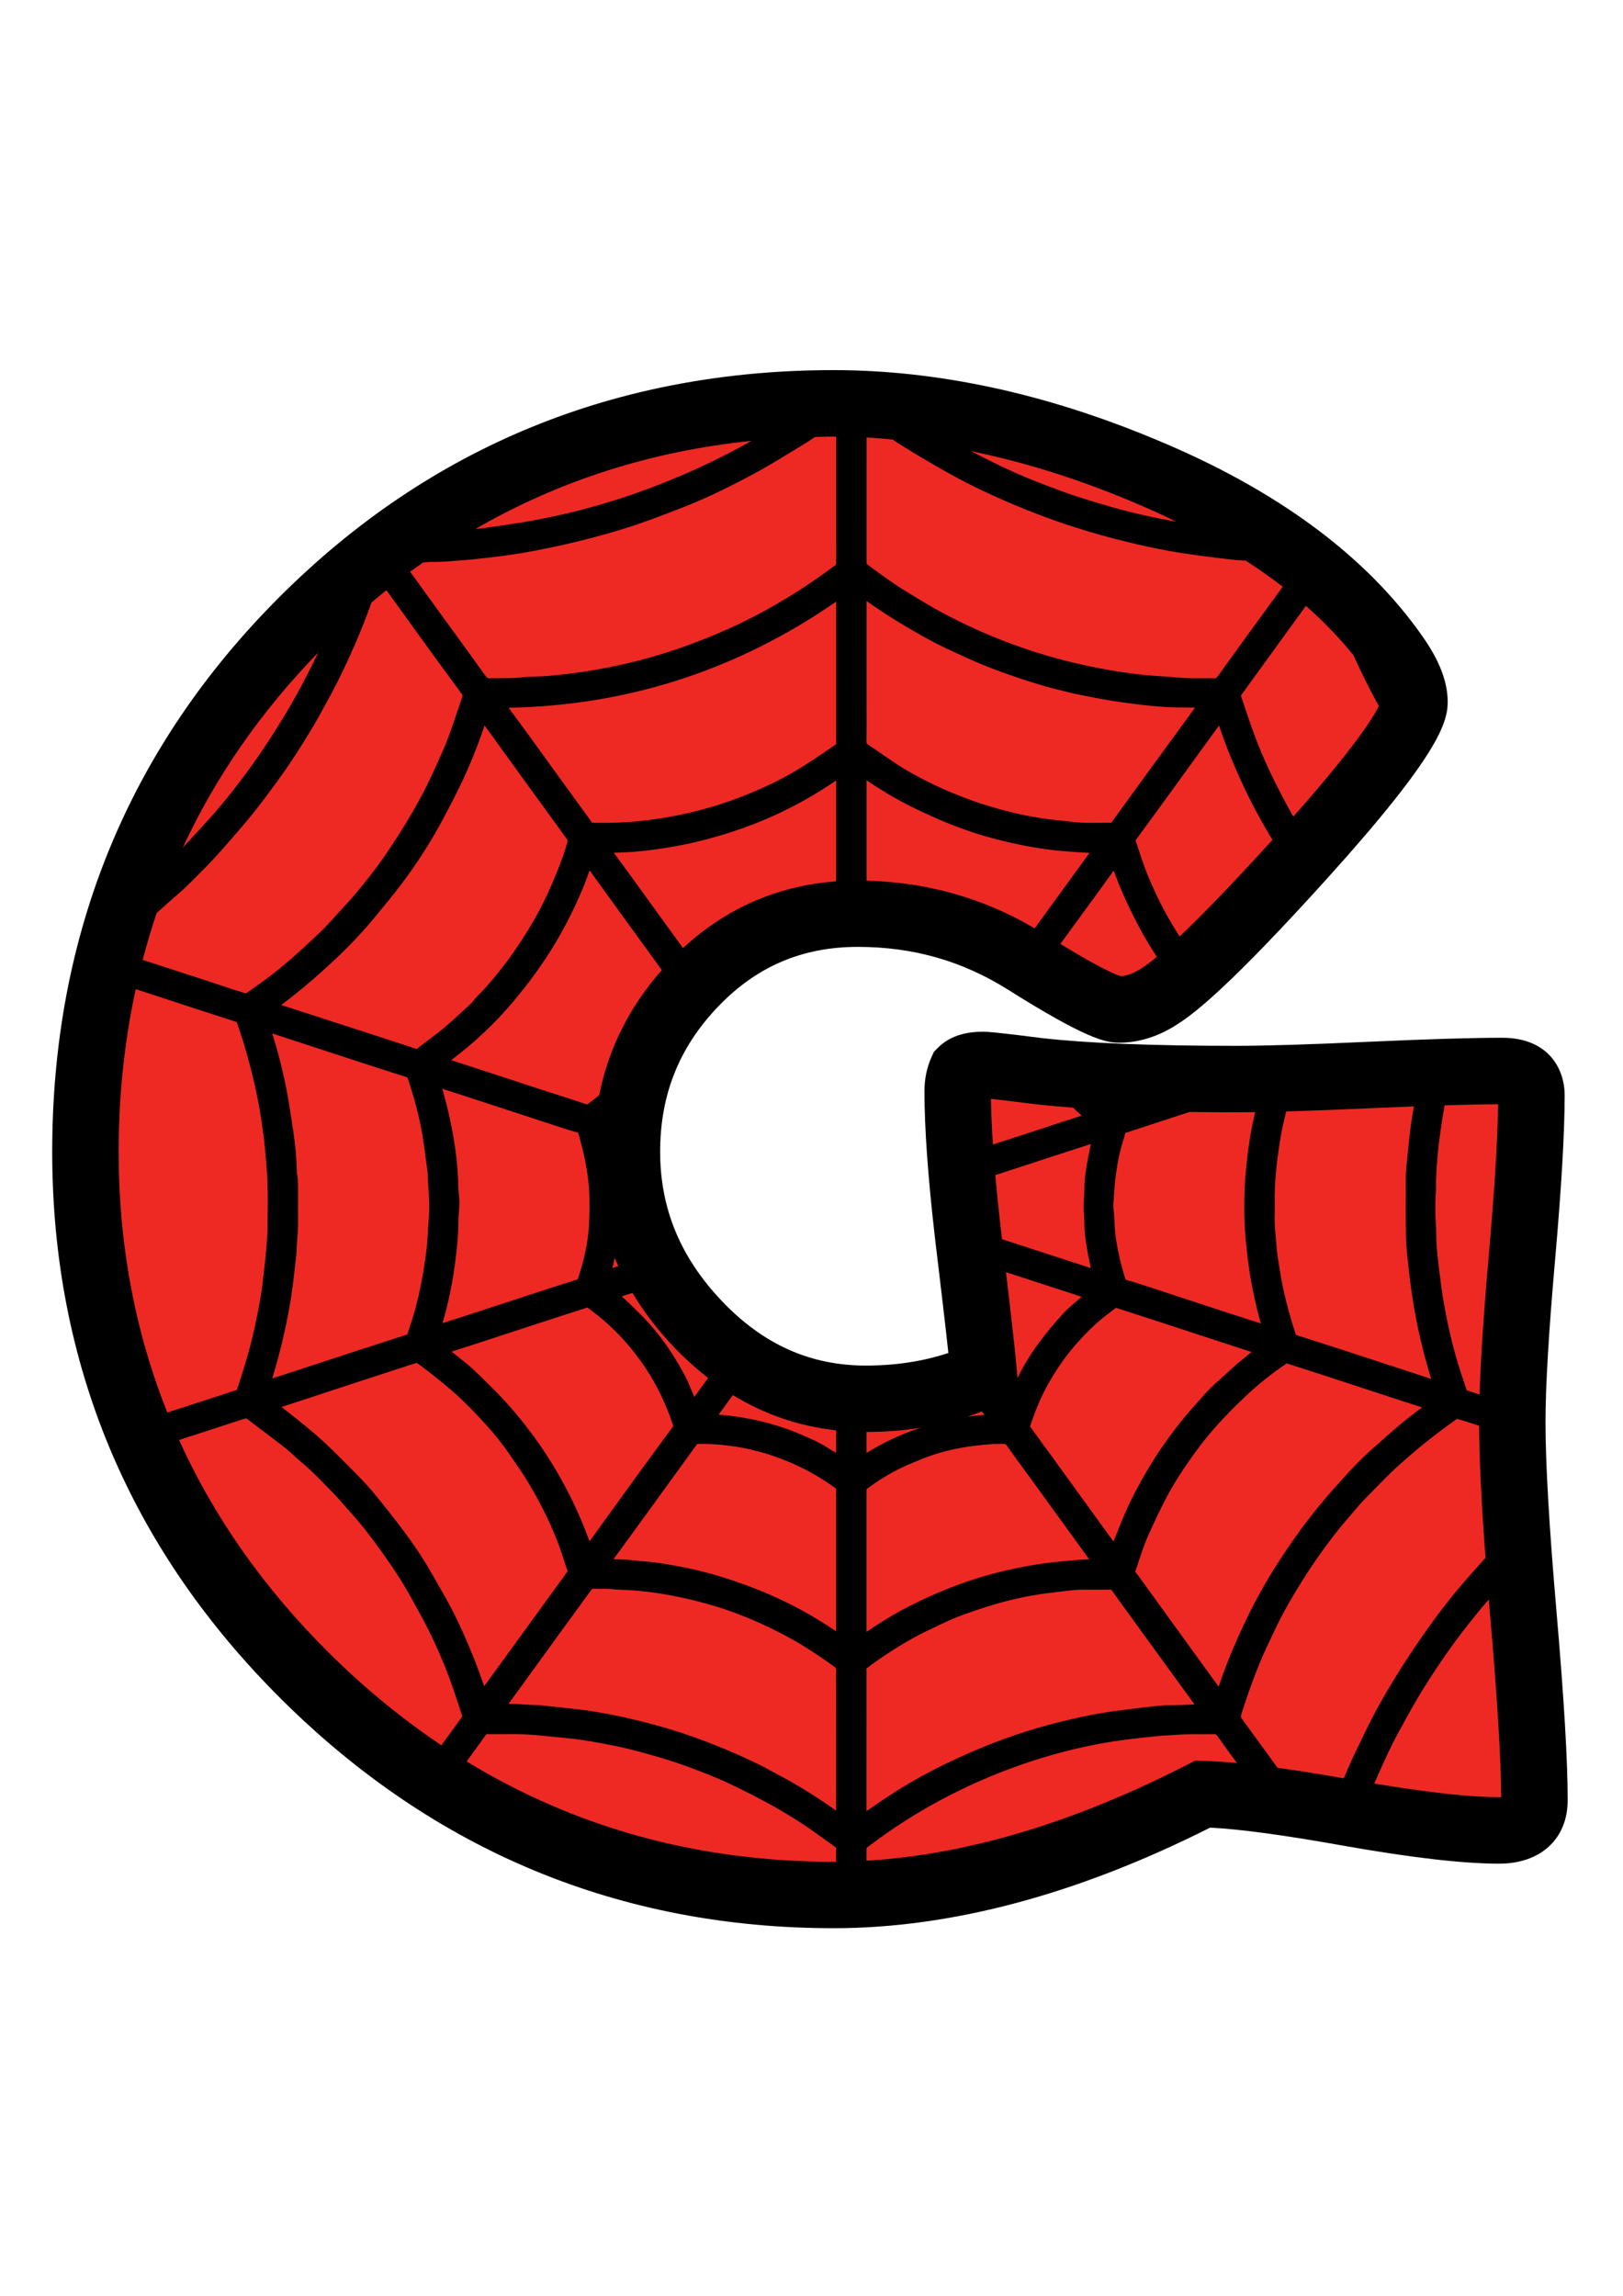 <?xml version="1.0" encoding="utf-8"?>
<!-- Generator: Adobe Illustrator 16.0.0, SVG Export Plug-In . SVG Version: 6.00 Build 0)  -->
<!DOCTYPE svg PUBLIC "-//W3C//DTD SVG 1.1//EN" "http://www.w3.org/Graphics/SVG/1.1/DTD/svg11.dtd">
<svg version="1.1" id="Layer_1" xmlns="http://www.w3.org/2000/svg" xmlns:xlink="http://www.w3.org/1999/xlink" x="0px" y="0px"
	 width="595.28px" height="841.89px" viewBox="0 0 595.28 841.89" enable-background="new 0 0 595.28 841.89" xml:space="preserve">
<g>
	<path fill="#EE2924" d="M562.805,660.143c0,7.4-4.314,11.097-12.944,11.097c-12.334,0-30.453-2.095-54.368-6.29
		c-24.659-4.434-42.779-6.773-54.367-7.023c-48.078,24.651-93.201,36.981-135.362,36.981c-75.208,0-139.745-26.683-193.617-80.07
		C58.27,561.456,31.333,497.289,31.333,422.334c0-76.684,26.567-141.589,79.702-194.727c53.13-53.13,118.04-79.702,194.728-79.702
		c36.485,0,74.209,8.138,113.173,24.41c42.403,17.509,73.349,40.194,92.829,68.05c4.684,6.659,7.027,12.333,7.027,17.013
		c0,7.4-13.683,26.262-41.051,56.585c-25.646,28.36-43.152,45.496-52.52,51.414c-4.934,3.204-9.863,4.806-14.792,4.806
		c-4.196,0-15.598-5.854-34.214-17.569c-18.62-11.707-39.143-17.568-61.578-17.568c-23.672,0-43.708,8.574-60.102,25.707
		c-16.399,17.14-24.592,37.667-24.592,61.582s8.689,44.997,26.071,63.24c17.387,18.25,37.91,27.372,61.582,27.372
		c16.026,0,30.45-2.959,43.271-8.876c-0.496-6.163-2.467-23.545-5.917-52.15c-2.467-21.452-3.7-38.707-3.7-51.778
		c0-2.713,0.491-5.18,1.479-7.4c1.479-1.476,4.068-2.217,7.769-2.217c1.722,0,8.38,0.741,19.972,2.217
		c17.256,1.979,41.543,2.962,72.861,2.962c10.847,0,27.118-0.492,48.819-1.479c21.693-0.983,37.965-1.483,48.819-1.483
		c7.146,0,10.724,2.962,10.724,8.879c0,13.313-1.174,33.286-3.514,59.913c-2.344,26.634-3.514,46.603-3.514,59.916
		c0,15.538,1.353,39.023,4.069,70.457C561.449,623.344,562.805,646.088,562.805,660.143z"/>
	<path fill-rule="evenodd" clip-rule="evenodd" d="M570.876,590.859c-2.673-30.898-4.025-54.249-4.025-69.41
		c0-12.909,1.166-32.711,3.466-58.846c2.396-27.27,3.562-47.218,3.562-60.983c0-9.716-6.001-21.063-22.907-21.063
		c-11.037,0-27.186,0.492-49.375,1.491c-21.371,0.976-37.611,1.472-48.264,1.472c-30.739,0-54.784-0.972-71.318-2.863
		c-16.756-2.138-19.889-2.316-21.515-2.316c-7.031,0-12.544,1.947-16.383,5.786l-1.599,1.603l-0.92,2.062
		c-1.678,3.776-2.53,7.932-2.53,12.35c0,13.468,1.273,31.357,3.788,53.237c2.348,19.473,4.017,33.781,4.984,42.764
		c-9.177,3.065-19.313,4.62-30.243,4.62c-20.381,0-37.64-7.718-52.762-23.589c-15.28-16.042-22.708-33.979-22.708-54.84
		c0-20.852,6.94-38.238,21.213-53.158c14.126-14.769,30.906-21.947,51.298-21.947c20.273,0,38.295,5.136,55.09,15.697
		c28.507,17.941,35.736,19.44,40.702,19.44c7.305,0,14.519-2.28,21.3-6.694c6.635-4.188,19.563-14.301,55.059-53.547
		c40.772-45.179,44.188-57.108,44.188-64.747c0-7.321-3.026-15.181-9.225-23.993c-20.741-29.665-53.77-53.999-98.119-72.313
		c-40.277-16.823-79.933-25.35-117.869-25.35c-79.674,0-148.089,28.015-203.341,83.271C47.165,274.249,19.15,342.66,19.15,422.334
		c0,77.977,28.403,145.658,84.421,201.156c55.978,55.475,124.004,83.6,202.191,83.6c43.073,0,89.509-12.404,138.079-36.878
		c11.024,0.539,27.653,2.8,49.545,6.738c24.818,4.354,43.291,6.472,56.474,6.472c15.265,0,25.128-9.137,25.128-23.279
		C574.988,645.604,573.644,622.943,570.876,590.859z M317.83,322.97v-36.847c1.143,0.775,2.269,1.529,3.415,2.257
		c3.069,1.955,5.834,3.604,8.451,5.042c2.565,1.406,5.354,2.813,8.784,4.424c3.181,1.497,6.119,2.786,8.982,3.94
		c3.443,1.388,6.536,2.53,9.463,3.492c2.848,0.938,5.945,1.83,9.471,2.73c3.196,0.815,6.425,1.535,9.598,2.138
		c3.506,0.668,6.686,1.172,9.728,1.539c2.998,0.365,6.024,0.573,8.943,0.777l0.809,0.055c1.372,0.096,2.745,0.177,4.133,0.254
		c-0.198,0.276-13.615,18.735-20.111,27.668C360.709,329.357,340.004,323.485,317.83,322.97z M418.579,355.161
		c-2.697,1.753-5.164,2.681-7.52,2.824c-1.526-0.45-6.904-2.526-22.138-11.824l10.201-13.998l9.387-12.915
		c2.411,6.861,5.679,14.029,10.141,22.282c1.67,3.089,3.613,6.202,5.675,9.335C421.883,352.888,420.007,354.258,418.579,355.161z
		 M432.65,343.424c-3.109-4.884-5.751-9.514-7.893-13.964c-2.638-5.483-4.521-10.012-5.929-14.251l-0.639-1.937
		c-0.548-1.656-1.091-3.313-1.67-4.959l0.036-0.238c4.584-6.232,9.133-12.497,13.682-18.761l1.912-2.637
		c4.993-6.873,9.978-13.753,14.959-20.634c1.555,4.588,3.01,8.493,4.513,12.114c3.201,7.704,6.496,14.626,10.073,21.164
		c1.658,3.032,3.324,5.896,5.006,8.679C451.25,325.01,440.344,336.16,432.65,343.424z M478.979,222.184
		c6.544,5.761,12.378,11.813,17.486,18.148c0.801,1.769,1.594,3.553,2.415,5.269c1.705,3.569,3.62,7.329,5.857,11.497
		c0.31,0.575,0.678,1.211,1.003,1.8c-2.134,4.356-9.014,15.304-31.346,40.533c-0.163-0.256-0.329-0.512-0.477-0.773
		c-4.274-7.529-8.07-15.167-11.278-22.703c-2.653-6.236-4.839-12.826-6.948-19.199l-0.563-1.682
		c0.794-1.057,1.563-2.131,2.324-3.206l3.692-5.114c4.445-6.143,8.892-12.286,13.349-18.423
		C475.98,226.278,477.479,224.232,478.979,222.184z M414.288,183.574c5.969,2.465,11.671,5.052,17.164,7.733
		c-8.848-1.568-16.898-3.385-24.366-5.548c-5.057-1.463-9.117-2.703-12.778-3.898c-2.157-0.704-4.287-1.505-6.416-2.304
		l-2.745-1.023c-6.139-2.256-12.016-4.717-17.457-7.313c-4.156-1.985-7.936-3.895-11.557-5.789
		C375.196,169.345,394.621,175.361,414.288,183.574z M317.839,160.43c3.172,0.164,6.377,0.452,9.577,0.743
		c0.416,0.276,0.801,0.571,1.218,0.841c5.615,3.623,11.394,6.996,15.8,9.528c4.723,2.714,9.019,5.011,13.135,7.025
		c8.245,4.033,16.974,7.767,25.952,11.096c10.542,3.913,21.614,7.184,33.853,10c7.687,1.771,14.682,3.052,21.376,3.92l2.451,0.319
		c3.91,0.513,7.947,1.043,11.961,1.449c1.27,0.131,2.511,0.177,3.768,0.252c4.767,3.082,9.288,6.268,13.552,9.562l-7.864,10.768
		c-5.339,7.343-10.685,14.686-15.967,22.072c-0.508,0.714-0.71,0.74-1.106,0.74h-0.044c-0.809-0.022-1.622-0.028-2.435-0.028
		l-4.137,0.018c-1.078,0-2.157-0.01-3.236-0.055c-2.185-0.093-4.366-0.268-6.547-0.44c-1.714-0.135-3.427-0.271-5.141-0.371
		c-4.632-0.268-9.597-0.873-16.101-1.965c-12.651-2.118-25.024-5.392-36.771-9.728c-8.657-3.193-17.291-7.081-25.659-11.557
		c-3.609-1.931-7.206-4.123-10.688-6.242l-2.011-1.219c-4.751-2.881-9.359-6.258-13.809-9.524c-0.381-0.281-0.75-0.585-1.099-0.898
		c-0.02-0.547-0.036-1.094-0.036-1.644C317.83,190.205,317.83,175.317,317.839,160.43z M317.826,256.679
		c0,0,0.004-26.908,0.013-36.27c0.345,0.251,0.693,0.498,1.047,0.735c0.781,0.521,1.555,1.049,2.327,1.577
		c1.297,0.882,2.59,1.767,3.907,2.617c2.054,1.325,4.14,2.592,6.234,3.851c2.094,1.255,4.191,2.496,6.321,3.69
		c1.888,1.059,4.133,2.3,6.488,3.486c1.959,0.986,3.953,1.908,5.948,2.828l0.893,0.412c2.213,1.021,4.422,2.042,6.663,3.004
		c2.248,0.965,4.521,1.897,6.809,2.772c2.28,0.875,4.589,1.682,6.9,2.479c2.38,0.821,4.768,1.634,7.179,2.382
		c2.34,0.726,4.695,1.4,7.06,2.036c2.363,0.637,4.738,1.237,7.126,1.785c2.384,0.543,4.779,1.025,7.175,1.491
		c2.475,0.482,4.953,0.952,7.439,1.356c2.403,0.395,4.826,0.724,7.25,1.043c2.419,0.315,4.842,0.621,7.273,0.859
		c2.173,0.214,4.751,0.444,7.376,0.555c1.507,0.063,3.015,0.068,4.521,0.072c1.003,0.002,2.007,0.004,3.006,0.026l0.96,0.01
		l0.587-0.006l-14.809,20.323l-15.392,21.166l-0.52,0.753l-1.547-0.01c-0.983,0-1.975,0.012-2.958,0.023
		c-0.96,0.01-1.92,0.022-2.88,0.022c-2.038,0-4.449-0.043-6.885-0.367c-1.511-0.198-3.029-0.351-4.553-0.502
		c-1.657-0.165-3.315-0.327-4.961-0.563c-3.66-0.523-6.671-1.053-9.467-1.667c-10.168-2.229-19.916-5.449-28.971-9.574
		c-7.099-3.234-12.773-6.335-17.857-9.764c-1.158-0.783-2.309-1.578-3.454-2.375c-1.833-1.271-3.669-2.544-5.541-3.757
		c-0.571-0.371-0.753-0.571-0.737-1.515c0.063-3.563,0.052-7.125,0.04-10.688L317.826,256.679z M268.801,511.582
		c11.636,7.106,24.287,11.445,37.874,12.937c0,3.097-0.004,5.933-0.004,8.292c-1.178-0.709-2.356-1.432-3.522-2.161
		c-2.664-1.682-5.473-2.911-8.181-4.093l-0.448-0.198c-8.047-3.521-16.685-5.89-25.667-7.031c-1.761-0.227-3.53-0.393-5.299-0.552
		C263.554,518.775,266.147,515.219,268.801,511.582z M108.901,430.206c-0.027-0.178-0.016-0.36-0.016-0.547l-0.008-0.321
		c-0.095-4.458-0.536-9.292-1.349-14.785l-0.071-0.474c-0.714-4.798-1.452-9.758-2.403-14.632
		c-1.353-6.944-3.102-13.819-5.211-20.476l27.297,8.927c7.261,2.37,14.527,4.741,21.808,7.043c0.492,0.155,0.5,0.183,0.611,0.516
		c2.53,7.492,4.303,14.402,5.425,21.132c0.515,3.109,0.928,6.321,1.325,9.425c0.182,1.432,0.365,2.863,0.555,4.112
		c0.02,2.098,0.167,4.184,0.302,6.195c0.222,3.168,0.428,6.154,0.19,9.113c-0.139,1.732-0.242,3.462-0.345,5.199
		c-0.202,3.351-0.385,6.52-0.833,9.692c-0.81,5.759-1.638,10.41-2.602,14.634c-1.012,4.441-2.34,9.011-4.049,13.972
		c-0.159,0.448-0.222,0.479-0.591,0.595c-3.478,1.091-6.94,2.221-10.402,3.352l-4.057,1.316l-1.154,0.365
		c0,0-22.835,7.476-29.736,9.724c-1.246,0.405-2.491,0.802-3.744,1.194c1.634-5.418,2.847-9.895,3.847-14.178
		c1.705-7.321,2.903-13.777,3.665-19.734c0.436-3.423,0.809-6.861,1.182-10.291l0.214-1.956c0.06-0.57,0.071-1.142,0.079-1.717
		c0.004-0.281,0.008-0.56,0.024-0.837c0.047-0.722,0.333-4.561,0.333-4.561c0.063-0.864,0.119-1.729,0.123-2.586
		c0.02-4.021,0.02-8.043,0.016-12.056l0.004-0.881C109.334,434.604,109.342,432.455,108.901,430.206z M168.365,438.563
		c0,0-0.135-1.412-0.166-1.705c-0.04-0.35-0.08-0.702-0.087-1.055c-0.103-8.714-1.309-17.904-3.68-28.101
		c-0.627-2.695-1.356-5.366-2.086-8.037c-0.036-0.133-0.071-0.266-0.111-0.401l0.222,0.071c3.942,1.27,7.876,2.539,11.81,3.823
		l30.648,10.032c2.324,0.759,4.652,1.499,7.095,2.189c0.004,0.002,0.06,0.082,0.127,0.319c1.852,6.306,3.042,11.961,3.637,17.287
		c0.591,5.243,0.492,10.478,0.293,15.348c-0.198,4.945-1.035,10.046-2.562,15.586c-0.297,1.091-0.635,2.17-0.968,3.248l-0.611,1.971
		c-0.619,0.187-1.233,0.394-1.848,0.596c-0.389,0.135-0.785,0.27-1.189,0.396l-2.475,0.773c-1.325,0.412-2.657,0.824-3.974,1.257
		l-28.138,9.192c-4.001,1.306-8.007,2.598-12.008,3.887c2.296-7.848,3.93-15.935,4.874-24.084c0.523-4.521,0.959-8.61,0.968-12.842
		c0-1.309,0.095-2.613,0.186-3.922c0.076-1.055,0.147-2.11,0.187-3.169C168.536,440.26,168.445,439.359,168.365,438.563z
		 M157.269,381.28c-1.404,1.049-2.812,2.1-4.18,3.194c-0.146,0.113-0.238,0.157-0.262,0.163c-0.04,0-0.206-0.01-0.575-0.133
		c-5.651-1.89-11.322-3.724-16.993-5.56c0,0-26.583-8.6-32.127-10.4l0.385-0.286c3.863-2.893,7.698-5.998,11.406-9.227
		c5.116-4.459,9.145-8.205,12.683-11.787c3.617-3.66,6.698-7.049,9.423-10.357l1.206-1.467c3.038-3.681,6.179-7.488,9.118-11.39
		c5.358-7.107,10.141-14.515,14.226-22.019c2.324-4.271,5.346-9.928,8.098-15.808c3.062-6.551,5.762-13.327,8.039-20.18
		c1.638,2.25,3.272,4.507,4.906,6.762l9.605,13.295l14.983,20.628l0.218,0.317c0.218,0.317,0.619,0.904,0.829,1.259
		c-0.056,0.214-0.135,0.464-0.226,0.775l-0.194,0.676c-1.277,4.513-3.093,8.973-4.846,13.153c-2.657,6.351-5.778,12.453-9.284,18.14
		c-3.628,5.885-7.253,11.045-11.084,15.774c-2.268,2.804-4.759,5.778-7.555,8.53c-0.52,0.512-0.988,1.081-1.448,1.654
		c-0.325,0.403-0.643,0.811-1.007,1.154l-1.277,1.18c-2.852,2.633-5.798,5.362-8.792,7.864
		C160.858,378.595,159.117,379.897,157.269,381.28z M115.917,511.812l11.196-3.688c7.773-2.538,15.546-5.076,23.319-7.598
		c0.992-0.326,2.015-0.654,2.412-0.702c0.373,0.179,1.305,0.876,1.999,1.392c3.911,2.927,7.464,5.782,10.867,8.729
		c3.149,2.725,6.282,5.763,9.585,9.293c3.605,3.847,7.761,8.475,11.311,13.662l1.428,2.082c1.963,2.848,3.994,5.798,5.774,8.765
		c4.969,8.304,8.736,16.101,11.513,23.843c0.523,1.451,1,2.918,1.479,4.386c0.44,1.345,0.876,2.688,1.408,4.196
		c0,0-0.032,0.095-0.174,0.293c-2.848,3.863-5.66,7.745-8.471,11.628c0,0-20.115,27.729-21.967,30.271
		c-1.328-3.756-2.597-7.321-4.041-10.895c-2.443-6.036-4.791-11.286-7.186-16.05c-2.031-4.041-4.315-7.982-6.52-11.798l-1.999-3.475
		c-2.681-4.691-5.893-9.518-9.82-14.761c-3.117-4.156-6.5-8.455-10.64-13.523c-2.938-3.601-6.214-6.877-9.383-10.041
		c-0.912-0.917-1.828-1.833-2.732-2.753c-4.521-4.597-8.776-8.511-13.016-11.957c-2.963-2.407-5.957-4.767-9.003-7.162
		L115.917,511.812z M194.286,524.756c-4.505-5.944-8.939-11.049-13.563-15.594l-2.054-2.038c-2.618-2.617-5.33-5.314-8.329-7.749
		c-1.554-1.258-3.129-2.494-4.704-3.729c1.047-0.341,4.636-1.494,4.636-1.494s1.503-0.457,1.86-0.571l31.778-10.402
		c1.496-0.492,2.995-0.968,4.498-1.444c2.256-0.714,4.513-1.428,6.754-2.188c0.143-0.048,0.222-0.063,0.258-0.067
		c0.036,0.016,0.115,0.059,0.234,0.146c5.017,3.688,9.249,7.456,12.937,11.532c5.798,6.401,10.518,13.413,14.027,20.853
		c1.61,3.411,3.03,6.96,4.216,10.558c0.091,0.27,0.087,0.376,0.087,0.376c0,0.009-0.031,0.115-0.202,0.342
		c-4.545,6.127-9.038,12.29-13.52,18.465c-3.47,4.779-6.932,9.569-10.387,14.36c0,0-6.349,8.796-6.587,9.121
		c-2.265-6.131-4.589-11.548-7.06-16.466C204.848,540.16,199.842,532.085,194.286,524.756z M224.609,465.011
		c0.293-1.218,0.563-2.486,0.825-3.764c0.432,1.031,0.884,2.055,1.353,3.073C226.061,464.555,225.335,464.785,224.609,465.011z
		 M228.472,567.056l17.434-24.013c3.244-4.458,6.488-8.911,9.772-13.504c0-0.004,0.087-0.031,0.313-0.04
		c0.52-0.012,1.043-0.016,1.566-0.016c2.97,0,6.139,0.206,9.692,0.643c7.262,0.889,14.531,2.823,21.614,5.747
		c6.243,2.577,12.199,5.929,17.704,9.958c0.04,0.031,0.079,0.056,0.104,0.071c-0.013,0.437-0.008,0.868,0,1.301
		c0,0,0.008,37.334,0,51.024c-6.326-4.283-12.521-7.868-18.838-10.922c-7.884-3.812-16.371-7.056-25.215-9.645
		c-7.056-2.063-14.452-3.602-22.622-4.704c-1.166-0.162-2.348-0.262-3.525-0.356c-1.059-0.088-2.118-0.167-3.169-0.31
		c-2.808-0.381-5.592-0.46-8.312-0.484C225.422,571.221,228.472,567.056,228.472,567.056z M247.195,493.981
		c4.009,4.212,8.197,7.972,12.532,11.334c-1.689,2.32-3.375,4.641-5.068,6.956c-0.559-1.316-1.114-2.633-1.661-3.949
		c-1.797-4.3-4.156-8.222-6.23-11.485c-3.613-5.699-7.781-10.875-12.377-15.376l-1.182-1.166c-1.673-1.649-3.383-3.339-5.187-4.897
		c1.313-0.429,2.629-0.849,3.946-1.273C236.134,481.068,241.206,487.695,247.195,493.981z M219.795,401.559
		c-1.313,1.106-2.606,2.149-3.895,3.091c-0.198,0.145-0.468,0.317-0.623,0.317c-0.067,0-0.226-0.016-0.52-0.115
		c-3.307-1.12-6.631-2.187-9.954-3.256c-1.88-0.603-3.76-1.206-5.64-1.818l-31.1-10.18c-0.849-0.278-1.705-0.545-2.554-0.811
		c1.856-1.459,3.716-2.921,5.544-4.422c2.066-1.699,4.184-3.571,6.468-5.719c3.558-3.341,6.992-6.95,10.204-10.728
		c6.338-7.454,11.636-14.811,16.205-22.49c3.799-6.399,7.253-13.359,10.256-20.686c0.761-1.858,1.419-3.746,2.058-5.574
		c0.413,0.565,13.393,18.511,13.393,18.511c3.446,4.753,11.672,16.065,13.115,18.054
		C230.887,369.198,223.166,384.52,219.795,401.559z M306.687,323.186c-21.443,1.612-40.285,9.823-56.18,24.487l-8.027-11.068
		l-11.842-16.375c-1.051-1.448-4.719-6.451-5.493-7.514c0.02,0,0.044-0.002,0.063-0.002c2.637-0.089,5.358-0.182,8.07-0.426
		c6.893-0.613,13.758-1.682,20.4-3.171c8.618-1.936,17.058-4.573,25.088-7.843c7.448-3.034,14.753-6.748,21.705-11.037
		c2.099-1.293,4.156-2.651,6.215-4.01V323.186z M306.687,272.865c-0.306,0.234-0.806,0.579-1.293,0.918l-0.294,0.206
		c-4.434,3.08-8.146,5.535-11.687,7.726c-6.214,3.849-13.309,7.299-21.689,10.545c-9.852,3.821-20.393,6.558-31.318,8.136
		c-6.274,0.906-12.79,1.367-19.357,1.367c-1.031,0-2.07-0.01-3.276-0.038l-0.444-0.008l-0.151,0.002
		c-0.02-0.024-0.04-0.054-0.063-0.087c-1.277-1.809-2.582-3.595-3.887-5.382l-1.927-2.64c0,0-12.802-17.695-16.506-22.799
		c-1.65-2.274-7.154-9.79-8.241-11.279c43.577-0.762,83.941-13.837,120.134-38.913C306.687,220.619,306.694,272.576,306.687,272.865
		z M275.654,161.659c-6.314,3.563-12.79,6.899-19.389,9.915c-5.984,2.732-12.271,5.33-18.671,7.722
		c-12.116,4.525-24.858,8.15-37.874,10.777c-6.084,1.228-12.469,2.167-18.101,2.996c-2.534,0.375-4.929,0.668-7.269,0.924
		C205.03,176.249,238.875,165.43,275.654,161.659z M155.187,206.278c0.071-0.008,0.147-0.008,0.218-0.014l0.968-0.077
		c0.277-0.02,0.563-0.054,0.849-0.089c0.222-0.028,0.436-0.063,0.682-0.063c0,0,0.004,0,0.008,0c0.54,0.022,1.079,0.03,1.618,0.03
		c2.546,0,5.045-0.206,7.472-0.406c0.928-0.078,1.86-0.153,2.792-0.218c2.721-0.192,5.441-0.506,8.075-0.809l2.816-0.321
		c6.111-0.67,12.544-1.719,20.25-3.302c5.493-1.126,10.914-2.393,16.109-3.764c6.187-1.632,11.239-3.123,15.907-4.695
		c5.98-2.017,11.934-4.311,17.514-6.488c7.86-3.063,16.018-6.93,26.448-12.536c4.489-2.413,8.879-5.1,13.123-7.697
		c1.535-0.94,3.066-1.88,4.604-2.806c1.467-0.882,2.879-1.836,4.299-2.782c2.272-0.05,4.528-0.151,6.825-0.151
		c0.305,0,0.618,0.026,0.928,0.026c0,10.878-0.004,35.649,0.004,44.961c0,0.509,0,1.459-0.04,1.987
		c-0.139,0.105-1.11,0.791-1.482,1.071c-7.599,5.689-15.903,11.021-24.684,15.843c-8.669,4.767-18.132,8.993-28.927,12.921
		c-11.548,4.2-23.946,7.339-36.851,9.33c-4.394,0.68-9.006,1.229-14.103,1.682c-1.325,0.117-2.649,0.15-3.974,0.19
		c-1.693,0.045-3.446,0.095-5.227,0.297c-2.554,0.293-5.116,0.299-7.829,0.307c-0.88,0.002-1.765,0.004-2.646,0.016l-0.63-0.01
		c-0.183,0-0.369,0.006-0.773,0.03c-0.361,0-0.853,0-1.757-1.271c-2.979-4.209-6.012-8.382-9.05-12.554l-3.935-5.414l-14.364-19.841
		C151.995,208.498,153.597,207.399,155.187,206.278z M116.71,239.298c-0.111,0.232-0.21,0.45-0.321,0.682
		c-3.422,7.067-6.361,12.69-9.249,17.702c-5.211,9.048-10.839,17.688-16.724,25.679c-5.183,7.034-10.128,13.095-15.122,18.528
		l-2.812,3.068c-1.8,1.973-3.621,3.93-5.441,5.883C79.035,284.892,95.632,261.011,116.71,239.298z M57.48,334.774
		c0.761-0.681,1.559-1.351,2.296-2.023c1.507-1.374,3.014-2.746,4.573-4.063c3.641-3.075,6.96-6.472,10.168-9.756l1.805-1.84
		c2.701-2.748,5.25-5.669,7.713-8.493l0.333-0.383c3.256-3.73,5.957-6.851,8.638-10.21c3.038-3.81,5.953-7.743,8.649-11.428
		c4.038-5.517,8.039-11.602,12.588-19.153c1.65-2.738,3.196-5.562,4.691-8.292l0.69-1.257c1.253-2.279,2.717-4.979,4.117-7.767
		c4.648-9.265,8.654-18.521,11.914-27.509c0.19-0.53,0.365-1.063,0.555-1.592c1.824-1.557,3.665-3.089,5.517-4.584
		c5.659,7.831,16.954,23.468,16.954,23.468c2.213,3.056,4.446,6.096,6.679,9.137l3.319,4.541c0.218,0.315,0.444,0.629,0.694,0.922
		c0.262,0.298,0.389,0.446,0.067,1.378c-0.583,1.675-1.143,3.355-1.702,5.037c-1.583,4.721-3.212,9.604-5.219,14.178
		c-2.451,5.594-5.096,11.527-8.114,17.15c-3.657,6.825-7.959,13.833-13.151,21.417c-3.442,5.041-7.242,9.742-10.505,13.676
		c-1.809,2.184-3.795,4.333-5.715,6.411c-1.237,1.344-2.483,2.688-3.696,4.057c-2.491,2.812-5.219,5.322-8.106,7.979l-2.173,2.009
		c-5.671,5.282-11.581,10.062-17.561,14.204c-0.856,0.593-1.705,1.196-2.554,1.798l-0.714,0.504
		c-0.468-0.141-0.944-0.277-1.416-0.413c-0.698-0.198-1.396-0.396-2.082-0.623c-1.927-0.633-3.851-1.273-5.774-1.914
		c-2.269-0.755-4.529-1.509-6.797-2.249c-4.2-1.368-13.936-4.527-21.828-7.087C53.859,346.18,55.557,340.428,57.48,334.774z
		 M43.517,422.334c0-20.733,2.142-40.598,6.262-59.62l20.281,6.648c3.22,1.055,6.448,2.092,9.677,3.133l5.219,1.682l0.516,0.179
		c0.405,0.143,0.813,0.285,1.277,0.398c0,0,0.095,0.105,0.218,0.458c2.495,7.117,4.676,14.771,6.492,22.754
		c1.226,5.397,2.245,11.186,3.117,17.696c0.452,3.397,0.746,6.915,1.027,10.317l0.202,2.439c0.492,5.683,0.428,11.541,0.373,17.204
		c-0.016,1.451-0.032,2.91-0.04,4.362c-0.012,2.891-0.282,5.77-0.563,8.82l-0.198,2.157c-0.159,1.765-0.365,3.521-0.579,5.282
		c-0.143,1.245-0.293,2.494-0.424,3.74c-0.528,5.04-1.586,10.164-2.649,15.308c-1.432,6.937-3.498,14.393-6.381,22.986
		c-0.119,0.337-0.238,0.682-0.317,1.027c-0.095,0.424-0.115,0.444-0.54,0.555c-1.063,0.27-2.105,0.631-3.148,0.991
		c-0.464,0.167-0.928,0.326-1.396,0.48l-20.575,6.658C49.537,488.369,43.517,456.44,43.517,422.334z M169,630.208l-0.286,0.413
		l-6.821,9.395c-14.412-9.656-28.153-20.928-41.173-33.832c-23.898-23.677-42.225-49.804-55.058-78.136l0.868-0.281
		c7.666-2.471,15.332-4.945,22.979-7.468c0.356-0.115,0.571-0.139,0.69-0.139c0.087,0,0.253,0,0.65,0.309
		c2.058,1.591,4.132,3.161,6.203,4.728c2.593,1.959,5.179,3.919,7.733,5.921c1.023,0.802,2.006,1.706,3.038,2.665
		c0.936,0.865,1.872,1.726,2.848,2.53c3.292,2.717,6.234,5.743,9.351,8.947l2.142,2.197c1.44,1.459,2.784,3.01,4.204,4.651
		c0.856,0.988,1.713,1.979,2.594,2.947c4.085,4.517,7.737,9.427,11.072,14.059c4.47,6.211,7.869,11.505,10.7,16.652l1.229,2.233
		c1.832,3.312,3.72,6.729,5.401,10.145c3.827,7.793,6.869,15.138,9.304,22.459l2.348,7.07c0.111,0.35,0.214,0.702,0.313,1.06
		l0.274,0.626C169.393,629.637,169.198,629.923,169,630.208z M306.667,679.329c0,0,0,1.266,0,3.379
		c-0.302,0-0.604,0.017-0.904,0.017c-49.506,0-94.562-12.354-134.613-36.788l4.156-5.734c0.956-1.305,1.912-2.609,2.832-3.942
		c0.23-0.333,0.286-0.333,0.611-0.333v-3.379l0.024,3.379l1.634,0.008l6.512-0.031c1.896,0,3.787,0.023,5.675,0.111
		c3.153,0.154,6.389,0.483,9.526,0.797c1.566,0.158,3.129,0.317,4.695,0.456c6.413,0.571,12.861,1.793,18.397,2.895
		c6.131,1.226,12.187,2.959,17.858,4.633c6.968,2.063,13.646,4.688,18.679,6.742c2.114,0.864,3.93,1.657,5.56,2.435
		c11.759,5.56,21.015,10.731,29.121,16.26c1.785,1.214,3.525,2.479,5.271,3.744c1.495,1.078,2.986,2.165,4.502,3.216
		c0.515,0.357,0.507,0.492,0.483,0.849C306.654,678.469,306.654,678.901,306.667,679.329z M306.663,616.898l0.016,1.722
		c0,0-0.004,33.313-0.012,45.361c-7.793-5.489-14.75-9.788-21.686-13.396c-0.793-0.413-1.574-0.845-2.36-1.277
		c-1.134-0.618-2.264-1.237-3.418-1.816c-6.853-3.414-14.039-6.512-21.963-9.47c-7.17-2.682-14.666-4.97-22.915-6.996
		c-8.781-2.157-16.661-3.594-24.089-4.398l-3.656-0.396c-2.768-0.306-5.541-0.606-8.313-0.893c-0.611-0.06-1.233-0.067-1.856-0.071
		c-0.313,0-0.627,0-0.944-0.02c-0.69-0.04-1.38-0.091-2.066-0.139c-1.174-0.079-2.348-0.163-3.518-0.202
		c-1.126-0.036-2.252-0.06-3.379-0.071c1.194-1.65,18.449-25.43,18.449-25.43c3.815-5.255,7.638-10.505,11.461-15.756
		c0.27-0.369,0.559-0.722,0.872-1.071c2.285,0.024,4.565,0.063,6.849,0.127c0.286,0.008,0.567,0.052,0.853,0.088
		c0.519,0.063,1.039,0.123,1.563,0.135c10.303,0.229,21.11,1.955,33.039,5.278c9.887,2.756,19.675,6.798,29.915,12.361
		c6.004,3.268,11.683,7.179,16.443,10.565c0.674,0.483,0.793,0.729,0.753,1.547C306.631,614.083,306.646,615.487,306.663,616.898z
		 M526.506,438.634c0.008-0.277,0.047-0.56,0.079-0.841c0.083-0.658,0.15-1.316,0.127-1.971c-0.119-3.521,0.163-7.016,0.46-10.716
		l0.127-1.634c0.19-2.396,0.508-4.759,0.849-7.262l0.222-1.624c0.409-3.06,0.912-6.153,1.483-9.258
		c7.81-0.244,14.368-0.376,19.636-0.396c-0.175,12.849-1.333,31.504-3.443,55.534c-1.844,20.924-2.966,37.945-3.374,50.909
		l-2.776-0.896l-0.523-0.183c-0.404-0.139-0.806-0.277-1.412-0.452c0,0-0.039-0.06-0.095-0.238c-0.469-1.491-0.964-2.978-1.46-4.461
		s-0.991-2.963-1.451-4.458c-2.142-6.881-3.938-14.555-5.501-23.462c-0.614-3.514-1.063-7.162-1.495-10.692l-0.277-2.24
		c-0.35-2.828-0.627-5.584-0.81-8.193c-0.083-1.122-0.087-2.249-0.099-3.375c-0.004-0.841-0.012-1.682-0.044-2.526
		c-0.023-0.722-0.079-1.439-0.135-2.157c-0.063-0.773-0.127-1.547-0.135-2.32C526.418,443.361,526.458,440.998,526.506,438.634z
		 M467.525,441.247c-0.107-6.92,0.539-14.257,2.102-23.793c0.52-3.183,1.266-6.494,2.114-9.881
		c8.753-0.248,19.06-0.639,30.962-1.182c5.679-0.258,10.949-0.476,15.887-0.667c-0.639,3.547-1.189,7.075-1.566,10.555
		c-0.393,3.633-0.75,7.27-1.103,10.908l-0.222,2.276c-0.068,0.69-0.072,1.388-0.072,2.253l-0.016,5.948
		c-0.02,5.005-0.035,10.177,0.052,15.276c0.056,3.53,0.429,7.004,0.793,10.367c0.54,5.036,1.031,8.907,1.595,12.548
		c1.563,10.121,3.874,20.131,6.885,29.808l-6.496-2.13c-6.278-2.059-12.553-4.112-18.83-6.159l-2.498-0.817
		c-7.107-2.315-14.214-4.632-21.349-6.876c-0.389-0.119-0.44-0.135-0.631-0.734c-2.768-8.538-4.568-15.78-5.671-22.804l-0.294-1.82
		c-0.436-2.72-0.856-5.294-1.022-7.876c-0.076-1.162-0.179-2.319-0.282-3.481c-0.237-2.657-0.46-5.168-0.341-7.654
		c0.052-1.154,0.036-2.313,0.016-3.467L467.525,441.247z M521.596,516.095c-0.099,0.071-0.198,0.146-0.293,0.223
		c-2.265,1.697-4.604,3.454-6.854,5.306c-2.558,2.103-5.044,4.319-7.447,6.465l-3.244,2.879c-1.393,1.229-2.784,2.455-4.109,3.752
		c-3.18,3.109-6.162,6.44-9.042,9.66l-1.74,1.943c-3.336,3.704-6.421,7.587-8.737,10.558c-3.545,4.545-7.051,9.506-10.724,15.173
		c-4.517,6.977-8.499,13.992-11.834,20.853c-4.386,9.034-7.868,17.446-10.601,25.611c-1.131-1.546-2.257-3.093-3.379-4.647
		l-25.024-34.574c-0.694-0.96-1.393-1.928-2.189-2.935l0.583-1.777c1.412-4.314,2.744-8.392,4.537-12.329
		c1.855-4.065,4.029-8.781,6.4-13.254c2.796-5.295,6.242-10.652,11.18-17.375c4.779-6.52,10.609-12.921,18.343-20.146
		c4.013-3.752,8.558-7.396,13.495-10.826c0.23-0.167,1.023-0.683,1.023-0.683l3.883,1.237c2.729,0.873,5.465,1.745,8.189,2.633
		l30.652,10.034c1.947,0.635,3.898,1.257,5.854,1.88C520.874,515.865,521.235,515.979,521.596,516.095z M411.933,418.309
		l0.095-0.307c0.254-0.783,0.496-1.572,0.654-2.379c0.02-0.087,0.036-0.149,0.036-0.173c0.039-0.018,0.11-0.042,0.214-0.063
		c0.452-0.101,0.889-0.25,1.324-0.408l0.357-0.127l21.689-7.083c5.465,0.071,11.088,0.119,17.029,0.119
		c2.109,0,4.489-0.024,7.004-0.062c-0.762,3.415-1.432,6.762-1.939,9.933c-0.706,4.412-1.158,8.804-1.479,12.144
		c-0.369,3.902-0.552,8.011-0.552,12.56c0,4.362,0.183,8.396,0.556,12.326c0.345,3.589,0.789,7.836,1.476,12.139
		c0.614,3.855,1.42,7.904,2.395,12.033c0.508,2.157,1.079,4.243,1.682,6.393l-0.118-0.04c-3.403-1.09-6.806-2.181-10.2-3.291
		l-32.786-10.739c-1.963-0.643-3.993-1.306-6.063-1.864c-0.342-0.087-0.444-0.119-0.671-0.829c-1.519-4.724-2.648-9.661-3.37-14.67
		c-0.313-2.169-0.48-4.224-0.52-6.285c-0.017-0.972-0.104-1.939-0.199-2.907c-0.103-1.11-0.206-2.157-0.158-3.105
		C408.712,434.628,409.391,426.388,411.933,418.309z M405.797,482.274l3.256-2.499c0.183-0.135,0.286-0.174,0.313-0.183l0.179,0.056
		c0.206,0.088,0.42,0.151,0.698,0.238c0,0,13.329,4.311,17.156,5.561l29.485,9.648c0.719,0.234,1.432,0.456,2.154,0.678
		c-0.246,0.194-0.48,0.393-0.715,0.596c-0.82,0.726-1.673,1.411-2.529,2.102c-0.821,0.666-1.643,1.324-2.443,2.019
		c-1.182,1.027-2.34,2.09-3.49,3.153l-1.38,1.261l-1.356,1.222c-1.142,1.019-2.284,2.038-3.363,3.125
		c-1.237,1.245-2.402,2.562-3.568,3.887l-1.27,1.424c-1.349,1.511-2.697,3.025-3.994,4.576c-1.419,1.701-2.799,3.435-4.144,5.195
		c-1.341,1.757-2.634,3.549-3.898,5.365c-1.266,1.816-2.503,3.657-3.688,5.521c-1.186,1.871-2.324,3.771-3.431,5.69
		c-1.099,1.915-2.153,3.854-3.177,5.81c-0.991,1.896-1.963,3.804-2.863,5.751c-0.924,2.003-1.772,4.045-2.617,6.083
		c-0.504,1.21-0.987,2.428-1.472,3.646l-0.96,2.407c-0.095,0.229-0.182,0.464-0.27,0.697c-1.689-2.315-3.371-4.632-5.052-6.956
		L386.86,535.56c-1.932-2.665-8.539-11.724-8.539-11.724c-0.17-0.242-0.345-0.483-0.535-0.726c0.008-0.027,0.02-0.063,0.032-0.099
		c2.054-6.211,4.203-11.2,6.754-15.713c2.994-5.291,6.337-10.065,9.941-14.182C398.516,488.54,402.104,485.094,405.797,482.274z
		 M373.285,505.173l-0.092,0.187l-0.182-2.269c-0.413-5.128-1.745-17.184-4.046-36.593c4.275,1.396,8.083,2.641,10.177,3.327
		c3.799,1.241,17.624,5.727,17.624,5.727c-1.269,1.06-2.538,2.122-3.799,3.204c-1.162,1.004-2.245,2.059-3.225,3.146
		C384.513,487.68,377.913,495.552,373.285,505.173z M397.607,445.725c0.075,0.912,0.092,1.824,0.111,2.74
		c0.016,1.095,0.043,2.189,0.135,3.28c0.198,2.221,0.539,4.418,0.881,6.456c0.202,1.189,0.443,2.376,0.689,3.562
		c0.163,0.797,0.325,1.595,0.476,2.396c0.056,0.293,0.119,0.579,0.183,0.864c-3.537-1.146-22.808-7.416-32.56-10.589
		c-0.15-1.285-0.306-2.569-0.468-3.906c-0.801-6.983-1.468-13.512-2.007-19.6l21.083-6.889c4.663-1.521,9.327-3.029,13.991-4.532
		c-0.079,0.331-0.151,0.662-0.214,0.995c-0.151,0.809-0.317,1.616-0.484,2.423c-0.246,1.179-0.487,2.353-0.682,3.534
		c-0.342,2.022-0.683,4.199-0.881,6.456c-0.095,1.103-0.123,2.213-0.146,3.323c-0.02,0.904-0.036,1.809-0.107,2.713
		C397.425,441.275,397.425,443.492,397.607,445.725z M379.083,404.845c4.374,0.502,9.209,0.942,14.483,1.319
		c1.063,1.015,2.117,1.997,3.192,2.931c-0.448,0.143-6.995,2.265-6.995,2.265l-6.112,2.015c-2.756,0.91-5.508,1.822-8.269,2.718
		l-10.025,3.23c-0.393,0.127-0.785,0.256-1.178,0.383c-0.409-6.169-0.658-11.775-0.727-16.732
		C366.043,403.243,370.711,403.778,379.083,404.845z M360.143,517.594c0.535,0.742,0.9,1.245,0.916,1.27
		c-2.063,0.119-4.117,0.341-6.175,0.614C356.664,518.895,358.413,518.26,360.143,517.594z M317.811,525.121
		c6.873-0.008,13.52-0.539,19.929-1.555c-1.368,0.46-2.725,0.881-4.108,1.412c-5.434,2.07-10.74,4.703-15.82,7.836V525.121z
		 M317.811,547.925c0-0.687,0-1.451,0.036-1.832c0.305-0.27,0.968-0.737,1.432-1.071c4.707-3.354,9.133-5.896,13.527-7.772
		c1.816-0.773,3.641-1.551,5.48-2.288c5.973-2.408,12.394-3.986,19.627-4.835c2.732-0.321,5.953-0.646,9.153-0.646l0.936,0.012
		c0.842,0.017,0.933,0.144,1.166,0.477c1.932,2.752,3.923,5.465,5.905,8.177l2.598,3.554l10.593,14.603
		c0,0,7.547,10.41,11.239,15.522c-3.624,0.103-7.21,0.46-10.691,0.809l-0.492,0.048c-7.654,0.762-15.546,2.186-23.454,4.239
		c-6.893,1.789-13.737,4.152-20.928,7.214c-7.241,3.086-13.686,6.394-19.706,10.105c-2.173,1.34-4.299,2.76-6.425,4.18
		L317.811,547.925z M319.111,610.871l0.492-0.365c5.163-3.799,10.771-7.353,16.672-10.561c2.031-1.107,4.113-2.086,6.314-3.121
		c1.019-0.484,2.042-0.964,3.057-1.456c5.188-2.526,10.617-4.339,16.189-6.127c7.099-2.28,14.309-3.927,21.439-4.886
		c3.835-0.516,7.392-0.937,10.866-1.285c1.078-0.107,2.197-0.115,3.541-0.115h6.54c1.039,0,2.074-0.004,3.331-0.02
		c0,0,0.075,0.056,0.214,0.246c3.641,5.08,7.317,10.141,10.994,15.196c0,0,18.504,25.469,19.373,26.671
		c-0.924,0.027-1.844,0.067-2.772,0.107c-1.951,0.079-3.902,0.158-5.854,0.158h-0.289c-2.602,0-5.152,0.297-7.61,0.587l-1.297,0.15
		c-3.732,0.421-7.452,0.904-11.172,1.396l-1.056,0.143c-5.267,0.69-10.414,1.793-15.196,2.879
		c-10.95,2.491-21.622,5.838-31.715,9.958c-13.457,5.493-25.093,11.514-35.57,18.418c-2.157,1.424-4.283,2.887-6.417,4.351
		l-1.38,0.952l-0.004-10.034c0-13.42-0.004-26.833,0.012-40.249l-0.008-1.023c0-0.404-0.016-0.722-0.008-0.987
		C318.101,611.608,318.611,611.235,319.111,610.871z M441.387,645.746l-3.082-0.067l-2.74,1.408
		c-41.542,21.301-81.086,33.106-117.766,35.249v-2.634c0-0.797,0-1.618,0.031-2.078c0.167-0.127,1.31-0.944,1.737-1.269
		c6.706-5.061,13.817-9.732,21.13-13.889c9.443-5.362,19.39-10.002,29.562-13.793c7.242-2.697,14.689-5.006,22.146-6.861
		c7.067-1.753,14.249-3.094,21.353-3.978c3.304-0.409,6.614-0.758,9.922-1.099l2.439-0.254c0.364-0.04,0.729-0.044,1.099-0.048
		c0.389-0.008,0.773-0.016,1.162-0.04l2.034-0.143c0.904-0.063,1.816-0.127,2.725-0.174c1.309-0.072,2.621-0.111,3.93-0.123
		l4.981,0.016c1.016,0,2.034-0.012,3.204-0.048c0.619,0,0.817,0.067,1.229,0.646c2.305,3.284,4.68,6.521,7.056,9.748
		c0.052,0.071,0.099,0.139,0.15,0.206C449.088,646.096,444.952,645.822,441.387,645.746z M467.042,646.167
		c-3.827-5.282-7.658-10.565-11.517-15.824c-0.405-0.547-0.5-0.888-0.238-1.709c2.431-7.563,5.449-16.423,9.387-24.771l1.06-2.249
		c0.968-2.062,1.935-4.132,2.942-6.179c2.292-4.664,5.061-9.534,8.979-15.792c3.537-5.647,7.309-11.072,11.207-16.117
		c2.721-3.525,5.699-6.987,8.583-10.339l0.368-0.429c2.197-2.55,4.541-4.901,7.023-7.388c1.123-1.123,2.245-2.245,3.348-3.383
		c2.815-2.911,5.838-5.533,9.042-8.309l0.849-0.742c4.188-3.637,8.638-7.023,12.049-9.562c0.709-0.531,1.432-1.047,2.157-1.563
		c0.666-0.476,1.336-0.952,2.125-1.522c0.623,0.21,1.258,0.389,1.892,0.563c0.477,0.135,0.952,0.262,1.424,0.417l4.779,1.566
		c0.052,11.901,0.841,28.126,2.352,48.471c-0.432,0.479-0.9,0.96-1.324,1.436c-0.885,1.007-1.773,2.011-2.673,3.002
		c-5.774,6.354-11.339,13.258-16.538,20.527c-3.799,5.311-7.36,10.601-10.597,15.709c-3.514,5.567-6.544,10.716-9.256,15.756
		c-2.443,4.549-4.68,9.257-6.842,13.81l-1.201,2.522c-1.257,2.637-2.415,5.302-3.554,8.054c-9.019-1.578-17.108-2.859-24.295-3.847
		L467.042,646.167z M549.86,659.056c-10.485,0-25.921-1.697-45.81-5.009c0.139-0.321,0.266-0.666,0.408-0.987
		c2.4-5.465,4.312-9.598,6.188-13.413c1.32-2.681,2.819-5.381,4.263-7.994l1.483-2.682c4.22-7.717,9.193-15.59,15.205-24.068
		c1.341-1.899,2.8-3.922,4.327-5.886l1.043-1.344c2.911-3.736,5.929-7.552,9.09-11.148c0.179,2.134,0.349,4.22,0.539,6.429
		c2.602,30.125,3.954,52.342,4.021,66.087C550.392,659.048,550.143,659.056,549.86,659.056z"/>
</g>
</svg>
